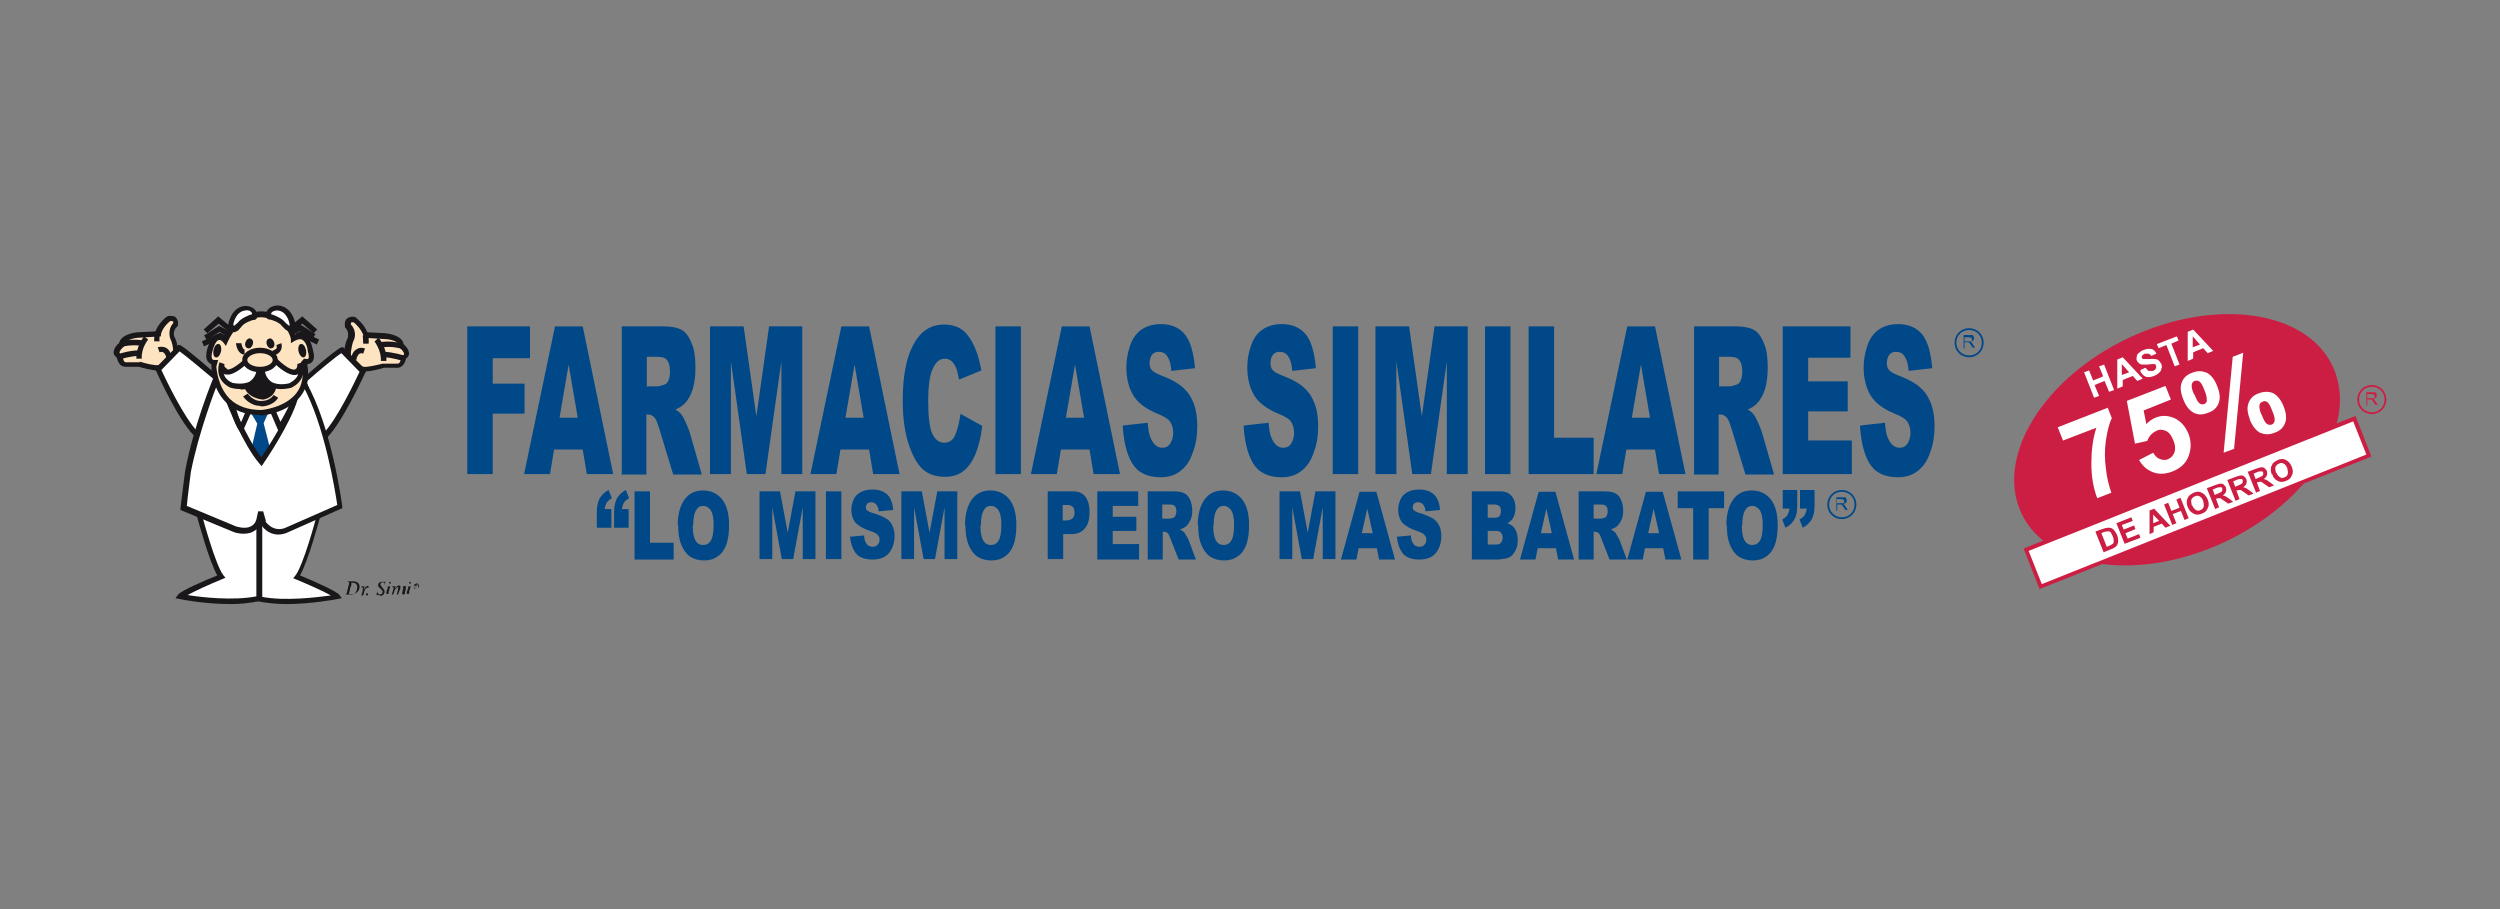 <svg xmlns="http://www.w3.org/2000/svg" id="Layer_1" viewBox="0 0 55 20"><rect x="0" y="0" width="55" height="20" fill="#808080" stroke="none"/><defs><style>      .st0, .st1 {        fill: #fff;      }      .st2, .st1, .st3, .st4 {        fill-rule: evenodd;      }      .st2, .st5 {        fill: #1a171b;      }      .st3 {        fill: #fde3c0;      }      .st4, .st6 {        fill: #004888;      }      .st7 {        fill: #cc1e43;      }    </style></defs><g><g><path class="st3" d="M7.64,7.75s.02-.2.07-.28c0,0,.07-.16-.07-.3,0,0-.04-.16.14-.14,0,0,.2.14.25.34l.43.03s.35.03.36.21c0,0,.22.17.05.26,0,0,0,.2-.17.18h-.27s-.33.09-.43.07l-.16-.03-.2-.15v-.2h0Z"></path><path class="st5" d="M8.04,8.19s-.03,0-.05,0l-.18-.03-.24-.18v-.24s.02-.21.08-.3c0-.02.04-.13-.05-.23h-.01s0-.03,0-.03c0,0-.02-.1.03-.16.04-.04.1-.06.17-.05h.02s.01.01.01.01c0,0,.19.14.26.33l.39.02s.38.03.41.24c.04.04.12.12.12.21,0,.03-.02.08-.07.11,0,.04-.03.11-.08.16-.04.03-.09.05-.15.04h-.25c-.06.02-.28.08-.4.08ZM7.86,8.05l.15.02c.07.01.29-.04.41-.07h.02s.27,0,.27,0c.04,0,.06,0,.07-.01.03-.03.04-.09.04-.11v-.03s.03-.02.03-.02c.02-.01.04-.03.04-.04,0-.04-.05-.1-.09-.13l-.02-.02v-.03c0-.11-.23-.15-.31-.15l-.47-.03v-.04c-.05-.15-.18-.27-.22-.3-.03,0-.05,0-.06.01,0,0,0,.03,0,.04.15.16.07.34.06.35h0c-.03.06-.05.18-.06.25v.17l.17.13Z"></path></g><path class="st5" d="M8.82,7.67s-.21-.07-.45-.02l-.02-.12c.27-.05.5.03.51.03l-.04.11Z"></path><path class="st5" d="M8.86,7.94s-.25-.08-.42-.08v-.12c.19,0,.44.08.45.08l-.04.11Z"></path><path class="st5" d="M8.5,7.94h-.12c.01-.24-.14-.42-.14-.43l.09-.08s.19.22.17.5Z"></path><path class="st5" d="M8.11,7.56h-.12c0-.08-.01-.18-.01-.18l.12-.02s.02.12.01.21Z"></path><path class="st5" d="M7.84,7.92l-.12-.02c.02-.11.06-.18.13-.22.08-.05.17-.02.18-.01l-.04.11s-.04-.02-.08,0c-.03.02-.06.07-.07.13Z"></path><g><path class="st1" d="M6.72,8.35s.68-.6.81-.65l.46.47s-.54,1.19-.9,1.48l-.39-1.2v-.1h.01Z"></path><path class="st5" d="M7.06,9.74l-.42-1.29.02-.13h.02c.07-.08.69-.62.83-.68h.04s.51.51.51.51l-.02.04s-.55,1.21-.91,1.5l-.07.05ZM6.76,8.44l.35,1.1c.31-.32.71-1.17.8-1.36l-.4-.41c-.13.08-.51.4-.75.61v.06Z"></path></g><g><path class="st3" d="M3.86,7.71s-.02-.2-.07-.28c0,0-.07-.16.07-.3,0,0,.04-.16-.14-.14,0,0-.2.14-.25.34l-.43.03s-.35.03-.36.21c0,0-.22.17-.05.26,0,0,0,.2.17.18h.27s.33.09.43.07l.16-.03.2-.15v-.2h0Z"></path><path class="st5" d="M3.46,8.15c-.12,0-.34-.06-.4-.08h-.26c-.05,0-.1,0-.15-.04-.05-.05-.07-.12-.08-.16-.05-.04-.07-.08-.07-.11,0-.09.07-.18.12-.21.04-.2.37-.24.41-.24l.39-.02c.07-.19.25-.33.26-.33h.01s.02-.01.02-.01c.08,0,.14,0,.17.05.05.06.04.15.03.16v.02s-.02.01-.02.01c-.1.1-.06.21-.05.23.06.09.08.28.08.3h0v.24l-.24.18-.18.03s-.03,0-.05,0ZM3.07,7.96h.02c.12.04.34.09.4.07l.15-.02.17-.13v-.17c0-.07-.03-.2-.06-.25h0s-.08-.19.06-.35c0-.01,0-.03,0-.04,0,0-.03-.01-.06-.01-.04.03-.18.15-.21.3v.04s-.49.03-.49.03c-.08,0-.3.05-.31.15v.03s-.02.02-.02.02c-.04.03-.09.09-.09.13,0,.01.01.03.04.04l.03.02v.03s.01.08.04.11c0,0,.03.02.06.01h.28Z"></path></g><path class="st5" d="M2.68,7.63l-.04-.11s.24-.08.51-.03l-.02.12c-.24-.04-.45.02-.45.02Z"></path><path class="st5" d="M2.64,7.9l-.04-.11s.27-.09.46-.08v.12c-.17,0-.42.07-.42.08Z"></path><path class="st5" d="M3,7.9c-.01-.28.16-.49.17-.5l.09.07s-.16.19-.14.42h-.12Z"></path><path class="st5" d="M3.39,7.52c0-.09.01-.2.01-.21l.12.02s-.02.11-.01.18h-.12Z"></path><path class="st5" d="M3.66,7.88c-.01-.07-.04-.11-.07-.13-.04-.02-.08,0-.08,0l-.04-.11s.09-.03.18.01c.07.04.11.11.13.22l-.12.02Z"></path><g><path class="st1" d="M4.75,8.31s-.68-.6-.81-.65l-.46.47s.54,1.19.9,1.48l.39-1.2v-.1h-.01Z"></path><path class="st5" d="M4.41,9.7l-.07-.05c-.37-.29-.89-1.45-.91-1.5l-.02-.04.51-.52h.04c.14.07.76.61.83.68h.02s.02.15.02.15l-.42,1.29ZM3.55,8.14c.09.19.49,1.04.8,1.36l.35-1.1v-.06c-.25-.21-.62-.52-.75-.61l-.4.41Z"></path></g><g><path class="st1" d="M7.03,11.28s-.3,1.16-.49,1.41c0,0,.82.34.9.43,0,0-1.05.2-1.74.05v-1.97l1.39.03-.06.05h0Z"></path><path class="st5" d="M6.32,13.29c-.22,0-.44-.02-.64-.06h-.05v-2.09l1.45.03.03.1-.05.04c-.04.15-.28,1.03-.46,1.35.25.1.79.34.86.42l.06.08-.1.02s-.57.11-1.12.11ZM5.76,13.13c.51.1,1.22.01,1.52-.03-.16-.09-.47-.23-.76-.35l-.07-.03.05-.06c.17-.22.44-1.2.48-1.37l-1.21-.02v1.86Z"></path></g><g><path class="st1" d="M4.37,11.28s.3,1.16.49,1.41c0,0-.82.34-.9.43,0,0,1.05.2,1.74.05v-1.97l-1.39.03.06.05h0Z"></path><path class="st5" d="M5.08,13.29c-.56,0-1.09-.1-1.12-.11l-.1-.02.06-.08c.07-.09.61-.32.86-.42-.18-.32-.42-1.2-.46-1.35l-.05-.04.03-.1,1.45-.03v2.08h-.05c-.19.05-.42.07-.64.07ZM4.12,13.09c.3.05,1.01.13,1.52.03v-1.86l-1.21.02c.04.16.31,1.14.48,1.37l.05.06-.07.03c-.29.12-.6.26-.76.35Z"></path></g><g><path class="st1" d="M4.77,8.29s-.45,1.08-.64,2.08c0,0-.08.62-.1.8l1.12.47s.43.15.53-.19l.04-.18.06.22s.16.3.49.18l1.2-.53s-.22-1.73-.79-2.72l-.12-.1-1.79-.03h0Z"></path><path class="st5" d="M6.12,11.76c-.21,0-.34-.15-.39-.24h0c-.03.08-.09.14-.17.18-.18.09-.42.01-.43,0l-1.16-.48v-.04c.02-.18.1-.8.1-.8.18-1,.63-2.09.64-2.1l.02-.04,1.85.03.15.13c.57.99.79,2.67.8,2.74v.04s-1.24.55-1.24.55c-.06.02-.12.03-.17.03ZM5.84,11.47s.15.24.42.15l1.16-.51c-.04-.27-.27-1.76-.77-2.65l-.1-.08-1.73-.03c-.08.2-.45,1.16-.62,2.03,0,0-.07.53-.09.75l1.08.45h0s.2.07.33,0c.06-.03.1-.08.12-.15l.04-.18h.11s.06.21.06.21Z"></path></g><polygon class="st4" points="5.52 9.08 5.66 9.32 5.53 9.88 5.73 10.16 5.94 9.86 5.8 9.31 5.92 9.04 5.75 8.96 5.55 8.98 5.52 9.08 5.52 9.08"></polygon><g><path class="st1" d="M5.11,8.9s.09.37.2.53l.2-.47-.31-.17-.09.11h0Z"></path><path class="st5" d="M5.32,9.55l-.06-.08c-.12-.16-.21-.54-.21-.55v-.03s.13-.16.13-.16l.4.22-.27.61ZM5.17,8.91c.02.07.07.25.13.39l.13-.31-.23-.12-.04.05Z"></path></g><g><path class="st3" d="M5.74,6.91s-.52-.03-.78.58c0,0-.15-.2-.28.05,0,0-.21.44.04.43l-.02.08s0,1.05,1.05,1.03c0,0,1.14-.09.94-1.1l-.02-.04s.26.1.15-.24c0,0-.06-.44-.37-.25,0,0-.05-.48-.67-.53h-.03Z"></path><path class="st5" d="M5.72,9.13c-.31,0-.56-.09-.74-.27-.33-.32-.33-.8-.33-.82h0s0-.03,0-.03c-.04-.01-.06-.04-.08-.06-.09-.13.03-.4.06-.45.05-.1.11-.15.18-.15.05,0,.09.01.13.04.28-.55.77-.54.81-.54h.03c.51.04.67.36.71.51.07-.03.14-.03.2,0,.14.07.18.28.19.32.04.14.04.23-.02.29-.03.03-.07.04-.1.04.05.28,0,.52-.15.71-.29.37-.83.42-.85.42-.01,0-.02,0-.03,0ZM4.76,8.05c0,.06.03.46.3.73.17.16.4.24.69.24,0,0,.51-.04.77-.37.13-.17.17-.39.12-.65l-.02-.03.07-.08s.07.02.09,0c.02-.01.02-.07-.01-.17h0c0-.06-.04-.21-.13-.25-.04-.02-.1,0-.16.03l-.08.05v-.09s-.06-.43-.63-.48h-.03s0,0,0,0c-.02,0-.49-.01-.73.54l-.04.09-.06-.08s-.05-.06-.09-.05c-.03,0-.06.03-.09.09-.05.1-.1.28-.06.33,0,0,.01.02.05.02h.08s-.04.14-.04.14Z"></path></g><path class="st2" d="M5.77,8.79s-.37-.03-.41-.34l.27-.18h.26s.14.11.14.11l.05.11s0,.24-.28.3h-.03Z"></path><path class="st2" d="M5.4,7.53c.02-.06.07-.1.11-.08.05.01.07.07.05.13-.02.06-.07.1-.11.08-.05-.01-.07-.07-.05-.13h0Z"></path><path class="st2" d="M6.03,7.53c-.02-.06-.07-.1-.11-.08-.05.01-.07.07-.05.13.02.06.07.1.11.08.05-.01.07-.07.05-.13h0Z"></path><g><path class="st1" d="M5.58,6.97s-.25.08-.31.17l-.07.07s-.11.1-.12-.07c0,0,.05-.35.32-.37,0,0,.19-.01.21.15,0,0,.01.04-.03.05h0Z"></path><path class="st5" d="M5.13,7.29s-.03,0-.04,0c-.05-.02-.07-.07-.07-.14h0s0,0,0,0c.02-.14.12-.4.37-.42.08,0,.25.03.27.2,0,.02,0,.05-.01.07-.01.02-.03.04-.07.04-.04,0-.22.07-.27.15h0s-.07.08-.07.08c-.01,0-.05.04-.1.04ZM5.14,7.14s0,.02,0,.03c0,0,.01,0,.02-.01l.07-.06c.07-.1.25-.17.32-.19-.02-.09-.13-.09-.15-.08-.21.02-.26.27-.27.31ZM5.57,6.91v.06s0-.06,0-.06c0,0,0,0,0,0ZM5.56,6.94s0,0,0,0h0Z"></path></g><g><path class="st1" d="M5.93,6.97s.25.08.31.17l.07.07s.11.1.12-.07c0,0-.05-.35-.32-.37,0,0-.19-.01-.21.15,0,0-.01.04.03.05h0Z"></path><path class="st5" d="M6.38,7.29c-.05,0-.09-.04-.1-.04l-.08-.08c-.04-.07-.22-.14-.27-.14-.04,0-.06-.03-.07-.04-.01-.02-.02-.05-.01-.07.02-.17.19-.2.27-.2.26.02.36.28.38.42h0s0,.01,0,.01c0,.08-.03.12-.07.14-.01,0-.03,0-.04,0ZM6.28,7.1l.07.06s.01,0,.02.01c0,0,0-.02,0-.03,0-.04-.06-.3-.27-.31-.01,0-.12,0-.14.08.07.02.25.09.32.19ZM5.95,6.94h0s0,0,0,0Z"></path></g><path class="st5" d="M5.38,7.8c-.13,0-.18-.16-.19-.25h.12s.02.13.07.14v.12Z"></path><path class="st5" d="M6.01,7.83l-.02-.11s.07-.03.09-.05c.02-.03,0-.08,0-.08l.11-.04s.03.09-.02.17c-.03.05-.09.09-.16.1Z"></path><g><path class="st1" d="M5.43,7.92s-.39.4-.52.22c0,0-.07-.05-.04-.14,0,0-.13.32.21.49,0,0,.54.16.62-.3v-.14s-.27-.12-.27-.12h0Z"></path><path class="st5" d="M5.29,8.56c-.12,0-.22-.03-.22-.03h0c-.31-.15-.29-.43-.24-.56l.11.04c-.02.05.02.08.02.08h.01s.02.03.04.04c.1,0,.29-.15.39-.25l.03-.03.35.16v.18c-.03.15-.1.25-.2.31-.09.05-.19.07-.28.07ZM5.1,8.42s.25.06.4-.03c.07-.05.12-.12.14-.22v-.09s-.2-.09-.2-.09c-.08.08-.3.27-.45.25-.03,0-.05,0-.07-.02.02.07.07.15.19.2Z"></path></g><g><path class="st1" d="M6.04,7.92s.39.4.52.22c0,0,.07-.05.04-.14,0,0,.13.32-.21.49,0,0-.54.16-.62-.3v-.14s.27-.12.27-.12h0Z"></path><path class="st5" d="M6.18,8.56c-.09,0-.19-.02-.28-.07-.1-.06-.17-.16-.19-.3v-.18s.34-.16.34-.16l.03.03c.1.1.29.26.39.25.02,0,.03,0,.04-.02h.01s.03-.05.02-.1l.11-.04c.05.13.07.41-.24.56h0s-.1.03-.22.03ZM5.83,8.08v.1c.02.1.07.17.14.22.15.09.37.04.4.03.11-.06.17-.13.19-.2-.02.01-.04.02-.07.02-.16.01-.37-.18-.45-.25l-.2.09Z"></path></g><g><path class="st3" d="M5.39,7.93c0-.12.15-.21.33-.21s.33.09.33.21-.15.21-.33.21-.33-.09-.33-.21h0Z"></path><path class="st5" d="M5.72,8.19c-.22,0-.39-.12-.39-.27s.17-.27.39-.27.39.12.39.27-.17.27-.39.27ZM5.72,7.77c-.16,0-.28.08-.28.15s.11.15.28.15.28-.08.28-.15-.11-.15-.28-.15Z"></path></g><path class="st5" d="M5.73,8.93c-.24,0-.38-.2-.38-.21l.1-.06s.12.18.32.16c0,0,.17,0,.25-.13l.1.06c-.11.18-.34.19-.34.19-.02,0-.03,0-.05,0Z"></path><path class="st2" d="M4.7,7.69c.02-.08.07-.14.12-.12.04.01.06.09.04.17-.02.08-.07.14-.12.12-.04-.01-.06-.09-.04-.17h0Z"></path><path class="st2" d="M6.73,7.69c-.02-.08-.07-.14-.12-.12-.04.01-.06.09-.04.17.02.08.08.14.12.12.04-.01.06-.09.04-.17h0Z"></path><polygon class="st5" points="4.49 7.62 4.44 7.51 4.84 7.32 4.96 7.38 4.91 7.49 4.84 7.45 4.49 7.62"></polygon><polygon class="st5" points="4.55 7.48 4.49 7.38 4.82 7.17 5.03 7.28 4.97 7.39 4.83 7.3 4.55 7.48"></polygon><polygon class="st5" points="4.56 7.33 4.48 7.25 4.8 6.96 5.09 7.2 5.02 7.29 4.81 7.12 4.56 7.33"></polygon><polygon class="st5" points="6.97 7.58 6.62 7.41 6.55 7.45 6.5 7.34 6.62 7.28 7.02 7.47 6.97 7.58"></polygon><polygon class="st5" points="6.88 7.45 6.6 7.28 6.46 7.36 6.41 7.26 6.61 7.14 6.94 7.35 6.88 7.45"></polygon><polygon class="st5" points="6.9 7.33 6.65 7.12 6.44 7.29 6.36 7.2 6.65 6.96 6.98 7.25 6.9 7.33"></polygon><path class="st5" d="M5.75,10.25l-.05-.06c-.35-.41-.71-1.31-.72-1.34l.11-.04s.33.83.66,1.25c.14-.21.57-.86.69-1.31l.11.03c-.16.55-.73,1.38-.75,1.41l-.04.06Z"></path><path class="st5" d="M6.15,9.54l-.21-.49.11-.05.12.28c.12-.21.23-.42.23-.47h.12c0,.11-.24.51-.31.63l-.06.1Z"></path><path class="st2" d="M7.65,12.8h0s0,0,0,0c.02,0,.03,0,.03.02,0,0,0,.01,0,.02l-.02.08-.03.12h0s-.01.04-.03.04h0s.11,0,.11,0c.11,0,.2-.07.2-.17,0-.07-.05-.12-.13-.12h-.13ZM7.71,12.93l.02-.06s0,0,0-.01c0,0,0-.02,0-.02,0-.02,0-.02.03-.02.06,0,.1.03.1.1,0,.04-.02.09-.04.12-.03.03-.06.05-.11.05-.02,0-.03,0-.03-.02h0s0-.02,0-.03l.02-.07v-.03h0Z"></path><path class="st2" d="M8.02,12.9h-.07v.02s.01,0,.02,0c0,0,.01,0,.01.01,0,0,0,.02,0,.04v.02s-.03.11-.03.11h.04c.02-.06.02-.08.03-.1,0-.02.02-.04.03-.05.01-.02.02-.02.02-.02,0,0,0,0,0,0,0,0,0,0,0,0,0,0,0,0,.02,0,.01,0,.02,0,.02-.02,0-.01,0-.02-.02-.02,0,0-.02,0-.03.01-.01.01-.03.03-.04.05l-.02.03.02-.08h0s0,0,0,0h0Z"></path><path class="st2" d="M8.07,13.05s-.02.01-.02.03.01.02.02.02c.01,0,.03-.01.03-.02,0-.01-.01-.03-.03-.03h0Z"></path><path class="st2" d="M8.49,12.8h-.01s0,0,0,0c0,0,0,0-.02,0,0,0,0,0-.01,0-.02,0-.03,0-.05,0-.05,0-.08.03-.08.07,0,.02,0,.04.03.06l.05.05s.02.03.02.04c0,.03-.03.06-.06.06-.03,0-.06-.03-.06-.07,0,0,0,0,0-.01h0s-.02.1-.02.1h0s0-.01.02-.01h.04s.02.02.03.02c.05,0,.09-.04.09-.09,0-.02,0-.04-.03-.07l-.04-.05s-.02-.02-.02-.04c0-.03.02-.05.05-.05.02,0,.04,0,.04.02,0,.02,0,.02,0,.05h0s.02-.09.02-.09h0Z"></path><path class="st2" d="M8.58,12.8s-.02.01-.02.02,0,.02.02.02.02-.01.02-.02-.01-.02-.02-.02h0ZM8.58,12.9h0s-.05,0-.07.01h0s0,0,0,0h0s.02,0,.02.01c0,0,0,0,0,0v.02s-.03.08-.03.08c0,0,0,0,0,.01,0,0,0,.02,0,.02,0,.01,0,.02.02.02.02,0,.04-.02.06-.05h0s0,0,0,0c-.01.02-.03.03-.03.03,0,0,0,0,0,0,0,0,0,0,0,0v-.03s.04-.13.04-.13h0Z"></path><path class="st2" d="M8.7,12.9h-.07v.02h.01s.02,0,.02,0c0,0,0,.02,0,.02l-.04.14h.03s.02-.05.02-.05c0-.01,0-.02.01-.03,0-.02.02-.04.04-.06.02-.02.03-.03.04-.03,0,0,0,0,0,.01,0,0,0,.02,0,.03l-.03.13h.03s.01-.05.02-.06c0-.02.02-.05.04-.07.02-.03.04-.05.05-.05,0,0,0,0,0,.01,0,0,0,.01,0,.03l-.02.09s0,.02,0,.03c0,.01,0,.02.02.02.02,0,.04-.01.07-.05h0s0,0,0,0c-.02.02-.03.03-.03.03,0,0,0,0,0,0s0-.01,0-.03l.02-.08s0-.02,0-.03c0-.02-.01-.03-.03-.03-.02,0-.05.02-.08.06l-.02.02h0s0,0,0,0c.01-.04.01-.05.01-.06,0-.02-.01-.03-.03-.03,0,0-.01,0-.02,0-.02.01-.04.03-.05.05l-.02.03h0s.02-.09.02-.09h0Z"></path><path class="st2" d="M9.02,12.8s-.02.01-.02.02,0,.02.02.02.02-.01.02-.02-.01-.02-.02-.02h0ZM9.03,12.9h0s-.05,0-.07.01h0s0,0,0,0h0s.02,0,.02.01c0,0,0,0,0,0v.02s-.03.08-.03.08c0,0,0,0,0,.01,0,0,0,.02,0,.02,0,.01,0,.02.02.02.02,0,.04-.02.06-.05h0s0,0,0,0c-.02.02-.03.03-.03.03,0,0,0,0,0,0,0,0,0,0,0,0v-.03s.04-.13.04-.13h0Z"></path><path class="st2" d="M9.16,12.83s-.06.03-.06.06.03.06.06.06.06-.03.06-.06-.03-.06-.06-.06h0ZM9.1,12.89s0-.02.01-.03c.01-.01.02-.02.04-.02.03,0,.05.02.05.06s-.02.05-.05.05c-.01,0-.02,0-.03,0-.01,0-.02-.03-.02-.05h0ZM9.12,12.85h0s0,0,0,0c0,0,0,0,0,0v.05s0,0,0,0h0s.03,0,.03,0h0s0,0,0,0c0,0,0,0,0,0h0v-.02h0s.01.02.01.02c0,0,0,.01,0,.01h.01s0,0,0,0c0,0,0,0,0,0h0s-.01-.02-.01-.02h0s.02-.01.02-.02c0-.01,0-.02-.02-.02h-.03ZM9.15,12.89v-.03h0s.01,0,.01.01c0,.01,0,.02-.02.02,0,0,0,0,0,0h0Z"></path></g><g><path class="st6" d="M10.28,7.18h1.38v.7h-.82v.56h.7v.66h-.7v1.33h-.56v-3.25Z"></path><path class="st6" d="M12.82,9.89h-.63l-.09.54h-.57l.68-3.25h.61l.67,3.25h-.58l-.09-.54ZM12.71,9.19l-.2-1.17-.2,1.17h.39Z"></path><path class="st6" d="M13.68,10.43v-3.25h.93c.17,0,.3.03.39.08.09.05.16.15.22.3.06.14.08.32.08.53,0,.18-.02.34-.06.47-.04.13-.1.24-.18.32-.05.05-.11.09-.2.13.07.04.11.08.14.12.02.03.05.08.09.17.04.09.06.15.08.2l.27.94h-.63l-.3-.99c-.04-.13-.07-.21-.1-.25-.04-.05-.09-.08-.14-.08h-.05v1.32h-.56ZM14.24,8.5h.23s.07-.01.15-.04c.04-.01.07-.05.09-.1.02-.05.03-.12.03-.19,0-.1-.02-.19-.06-.24-.04-.06-.11-.08-.21-.08h-.24v.66Z"></path><path class="st6" d="M15.63,7.18h.73l.28,1.98.28-1.98h.73v3.25h-.46v-2.48l-.35,2.48h-.41l-.35-2.48v2.48h-.46v-3.25Z"></path><path class="st6" d="M19.12,9.89h-.63l-.09.54h-.57l.68-3.25h.61l.67,3.25h-.58l-.09-.54ZM19,9.19l-.2-1.17-.2,1.17h.39Z"></path><path class="st6" d="M21.12,9.1l.49.27c-.03.25-.08.45-.15.62-.07.17-.16.29-.26.37-.1.08-.24.13-.4.13-.2,0-.36-.05-.48-.15-.12-.1-.23-.28-.32-.54-.09-.26-.14-.59-.14-.99,0-.54.08-.95.24-1.24.16-.29.38-.43.67-.43.23,0,.41.08.53.25.13.17.23.42.29.76l-.49.2c-.02-.1-.04-.17-.05-.22-.03-.08-.07-.14-.11-.18-.05-.04-.1-.06-.15-.06-.13,0-.22.09-.29.27-.05.14-.08.35-.08.64,0,.36.03.61.09.74.06.13.15.2.26.2s.19-.05.24-.16c.05-.11.09-.26.12-.47Z"></path><path class="st6" d="M21.9,7.18h.56v3.25h-.56v-3.25Z"></path><path class="st6" d="M23.97,9.89h-.63l-.09.54h-.57l.68-3.25h.61l.67,3.25h-.58l-.09-.54ZM23.85,9.19l-.2-1.17-.2,1.17h.39Z"></path><path class="st6" d="M24.72,9.36l.53-.06c.01.15.03.27.07.35.06.13.14.2.25.2.08,0,.14-.03.18-.1.04-.07.06-.14.06-.23s-.02-.16-.06-.23-.14-.13-.29-.19c-.24-.1-.42-.23-.52-.39-.1-.16-.16-.37-.16-.63,0-.17.03-.32.08-.47.05-.15.13-.27.24-.35.11-.08.26-.13.44-.13.23,0,.41.08.53.23.12.15.19.4.22.74l-.52.06c-.01-.15-.04-.25-.09-.32-.04-.07-.11-.1-.19-.1-.06,0-.11.02-.15.07-.03.05-.05.11-.05.18,0,.05.01.1.04.14.03.04.09.08.19.12.24.09.42.19.52.29.11.1.18.22.23.36.05.14.07.3.07.48,0,.21-.03.4-.1.58-.06.18-.15.31-.27.4-.11.09-.26.14-.43.14-.31,0-.52-.11-.64-.32-.12-.21-.18-.48-.2-.81Z"></path><path class="st6" d="M27.38,9.36l.53-.06c.01.15.03.27.07.35.06.13.14.2.25.2.08,0,.14-.03.18-.1s.06-.14.06-.23-.02-.16-.06-.23c-.04-.07-.14-.13-.29-.19-.24-.1-.42-.23-.52-.39-.1-.16-.16-.37-.16-.63,0-.17.03-.32.08-.47.05-.15.13-.27.24-.35.11-.08.26-.13.44-.13.23,0,.41.08.53.23.12.15.19.4.22.74l-.52.06c-.01-.15-.04-.25-.09-.32-.04-.07-.11-.1-.19-.1-.06,0-.11.02-.15.07-.03.05-.05.11-.05.18,0,.05.01.1.04.14.03.04.09.08.19.12.24.09.42.19.52.29.11.1.18.22.23.36.05.14.07.3.07.48,0,.21-.03.4-.1.58-.06.18-.15.31-.27.4-.11.09-.26.14-.43.14-.31,0-.52-.11-.64-.32-.12-.21-.18-.48-.2-.81Z"></path><path class="st6" d="M29.32,7.18h.56v3.25h-.56v-3.25Z"></path><path class="st6" d="M30.27,7.18h.73l.28,1.98.28-1.98h.73v3.25h-.46v-2.48l-.35,2.48h-.41l-.35-2.48v2.48h-.46v-3.25Z"></path><path class="st6" d="M32.67,7.18h.56v3.25h-.56v-3.25Z"></path><path class="st6" d="M33.63,7.18h.56v2.45h.87v.8h-1.43v-3.25Z"></path><path class="st6" d="M36.41,9.89h-.63l-.09.54h-.57l.68-3.25h.61l.67,3.25h-.58l-.09-.54ZM36.3,9.19l-.2-1.17-.2,1.17h.39Z"></path><path class="st6" d="M37.27,10.43v-3.25h.93c.17,0,.3.03.39.08.09.05.16.15.22.3.06.14.08.32.08.53,0,.18-.02.34-.06.47-.04.13-.1.24-.18.32-.05.05-.11.09-.2.13.07.04.11.08.14.12.02.03.05.08.09.17.04.09.06.15.08.2l.27.94h-.63l-.3-.99c-.04-.13-.07-.21-.1-.25-.04-.05-.09-.08-.14-.08h-.05v1.32h-.56ZM37.83,8.5h.23s.07-.01.15-.04c.04-.01.07-.05.09-.1.02-.05.03-.12.03-.19,0-.1-.02-.19-.06-.24-.04-.06-.11-.08-.21-.08h-.24v.66Z"></path><path class="st6" d="M39.22,7.18h1.49v.69h-.93v.52h.87v.66h-.87v.64h.96v.74h-1.52v-3.25Z"></path><path class="st6" d="M40.94,9.36l.53-.06c.01.15.03.27.07.35.06.13.14.2.25.2.08,0,.14-.03.18-.1.04-.07.06-.14.06-.23s-.02-.16-.06-.23c-.04-.07-.14-.13-.29-.19-.24-.1-.42-.23-.52-.39-.1-.16-.16-.37-.16-.63,0-.17.03-.32.08-.47.05-.15.13-.27.24-.35.11-.08.26-.13.44-.13.23,0,.41.08.53.23.12.15.19.4.22.74l-.52.06c-.01-.15-.04-.25-.09-.32-.04-.07-.11-.1-.19-.1-.06,0-.11.02-.15.07-.03.05-.05.11-.05.18,0,.05.01.1.04.14.03.04.09.08.19.12.24.09.42.19.52.29.11.1.18.22.23.36.05.14.07.3.07.48,0,.21-.03.4-.1.58-.06.18-.15.31-.27.4-.11.09-.26.14-.43.14-.31,0-.52-.11-.64-.32-.12-.21-.18-.48-.2-.81Z"></path></g><g><path class="st6" d="M13.45,11.61h-.32v-.34c0-.13.02-.22.06-.3.04-.07.1-.14.2-.19l.07.18c-.06.04-.1.07-.12.11-.02.04-.03.08-.04.13h.15v.41ZM13.83,11.61h-.32v-.34c0-.13.02-.22.06-.3.04-.07.1-.14.2-.19l.07.18c-.06.04-.1.07-.12.11-.02.04-.03.08-.04.13h.15v.41Z"></path><path class="st6" d="M13.96,10.81h.34v1.13h.52v.37h-.86v-1.49Z"></path><path class="st6" d="M14.91,11.56c0-.24.05-.43.15-.57.1-.14.24-.2.41-.2s.32.07.42.2c.1.13.15.32.15.56,0,.17-.02.32-.06.43-.04.11-.1.2-.19.26-.08.06-.18.09-.3.09s-.22-.03-.3-.08c-.08-.05-.15-.14-.2-.26-.05-.12-.07-.26-.07-.44ZM15.24,11.56c0,.15.02.26.06.33.04.07.1.1.17.1s.13-.03.17-.1c.04-.06.06-.18.06-.35,0-.14-.02-.24-.06-.31-.04-.06-.1-.1-.17-.1s-.12.03-.16.1c-.04.07-.06.18-.06.33Z"></path><path class="st6" d="M16.72,10.81h.44l.17.91.17-.91h.44v1.49h-.28v-1.14l-.21,1.14h-.25l-.21-1.14v1.14h-.28v-1.49Z"></path><path class="st6" d="M18.17,10.81h.34v1.49h-.34v-1.49Z"></path><path class="st6" d="M18.69,11.81l.32-.03c0,.07.02.13.04.16.03.06.08.09.15.09.05,0,.09-.02.11-.05.03-.03.04-.07.04-.11s-.01-.07-.04-.1c-.02-.03-.08-.06-.17-.09-.15-.05-.25-.11-.32-.18-.06-.08-.09-.17-.09-.29,0-.08.02-.15.05-.22.03-.07.08-.12.15-.16.07-.04.15-.06.27-.06.14,0,.24.04.32.11.07.07.12.18.13.34l-.32.03c0-.07-.03-.12-.05-.15-.03-.03-.06-.05-.11-.05-.04,0-.07.01-.09.03-.02.02-.03.05-.03.08,0,.02,0,.05.02.06.02.02.05.04.11.06.15.04.25.09.32.13s.11.1.14.17c.03.07.04.14.04.22,0,.1-.02.18-.06.27-.04.08-.09.14-.16.18-.07.04-.16.06-.26.06-.18,0-.31-.05-.38-.15-.07-.1-.11-.22-.12-.37Z"></path><path class="st6" d="M19.84,10.81h.44l.17.91.17-.91h.44v1.49h-.28v-1.14l-.21,1.14h-.25l-.21-1.14v1.14h-.28v-1.49Z"></path><path class="st6" d="M21.23,11.56c0-.24.05-.43.15-.57.1-.14.24-.2.41-.2s.32.07.42.2c.1.13.15.32.15.56,0,.17-.02.32-.06.43-.04.11-.1.2-.19.26-.08.06-.18.09-.3.09s-.22-.03-.3-.08c-.08-.05-.15-.14-.2-.26-.05-.12-.07-.26-.07-.44ZM21.57,11.56c0,.15.02.26.06.33.04.07.1.1.17.1s.13-.03.17-.1c.04-.06.06-.18.06-.35,0-.14-.02-.24-.06-.31-.04-.06-.1-.1-.17-.1s-.12.03-.16.1c-.04.07-.06.18-.06.33Z"></path><path class="st6" d="M23.05,10.81h.56c.12,0,.21.04.27.12.06.08.09.19.09.34s-.03.27-.1.35c-.07.09-.17.13-.3.13h-.18v.55h-.34v-1.49ZM23.38,11.45h.08c.06,0,.11-.02.14-.05.03-.03.04-.07.04-.12s-.01-.09-.03-.12c-.02-.03-.07-.05-.13-.05h-.1v.33Z"></path><path class="st6" d="M24.14,10.81h.9v.32h-.56v.24h.52v.31h-.52v.29h.58v.34h-.92v-1.49Z"></path><path class="st6" d="M25.25,12.3v-1.49h.56c.1,0,.18.01.24.04.05.02.1.07.13.14.03.07.05.15.05.24,0,.08-.01.15-.04.21-.03.06-.06.11-.11.15-.03.02-.07.04-.12.06.04.02.07.04.09.06.01.01.03.04.05.08.02.04.04.07.05.09l.16.43h-.38l-.18-.46c-.02-.06-.04-.1-.06-.12-.02-.02-.05-.03-.08-.03h-.03v.61h-.34ZM25.58,11.41h.14s.04,0,.09-.02c.02,0,.04-.02.05-.05.01-.03.02-.05.02-.09,0-.05-.01-.09-.03-.11-.02-.03-.06-.04-.13-.04h-.15v.3Z"></path><path class="st6" d="M26.35,11.56c0-.24.05-.43.15-.57.1-.14.24-.2.41-.2s.32.07.42.2c.1.13.15.32.15.56,0,.17-.02.32-.06.43-.04.11-.1.2-.19.26-.08.06-.18.09-.3.09s-.22-.03-.3-.08c-.08-.05-.15-.14-.2-.26-.05-.12-.07-.26-.07-.44ZM26.69,11.56c0,.15.02.26.06.33.04.07.1.1.17.1s.13-.03.17-.1c.04-.06.06-.18.06-.35,0-.14-.02-.24-.06-.31-.04-.06-.1-.1-.17-.1s-.12.03-.16.1c-.04.07-.06.18-.06.33Z"></path><path class="st6" d="M28.16,10.81h.44l.17.91.17-.91h.44v1.49h-.28v-1.14l-.21,1.14h-.25l-.21-1.14v1.14h-.28v-1.49Z"></path><path class="st6" d="M30.27,12.06h-.38l-.05.25h-.34l.41-1.49h.37l.41,1.49h-.35l-.05-.25ZM30.2,11.73l-.12-.54-.12.54h.24Z"></path><path class="st6" d="M30.72,11.81l.32-.03c0,.07.02.13.04.16.03.06.08.09.15.09.05,0,.09-.02.11-.05.03-.03.04-.07.04-.11s-.01-.07-.04-.1c-.02-.03-.08-.06-.17-.09-.15-.05-.25-.11-.32-.18-.06-.08-.09-.17-.09-.29,0-.08.02-.15.05-.22.03-.07.08-.12.15-.16.07-.04.15-.06.27-.06.14,0,.24.04.32.11.07.07.12.18.13.34l-.32.03c0-.07-.03-.12-.05-.15-.03-.03-.06-.05-.11-.05-.04,0-.07.01-.09.03-.02.02-.03.05-.03.08,0,.02,0,.05.02.06.02.02.05.04.11.06.15.04.25.09.32.13.06.04.11.1.14.17.03.07.04.14.04.22,0,.1-.02.18-.06.27-.04.08-.09.14-.16.18-.07.04-.16.06-.26.06-.18,0-.31-.05-.38-.15-.07-.1-.11-.22-.12-.37Z"></path><path class="st6" d="M32.39,10.81h.63c.1,0,.19.04.24.11.06.07.08.16.08.26,0,.09-.02.16-.06.23-.03.04-.07.08-.12.1.08.03.14.07.17.13.04.06.06.14.06.24,0,.08-.01.15-.04.21-.03.06-.06.11-.11.15-.03.02-.07.04-.13.05-.08.01-.13.02-.15.02h-.58v-1.49ZM32.73,11.39h.15c.05,0,.09-.01.11-.04.02-.02.03-.06.03-.11,0-.04-.01-.08-.03-.1-.02-.02-.06-.04-.11-.04h-.15v.28ZM32.73,11.98h.17c.06,0,.1-.01.12-.04.02-.03.04-.07.04-.11,0-.04-.01-.08-.04-.11-.02-.03-.06-.04-.12-.04h-.17v.3Z"></path><path class="st6" d="M34.21,12.06h-.38l-.05.25h-.34l.41-1.49h.37l.41,1.49h-.35l-.05-.25ZM34.14,11.73l-.12-.54-.12.54h.24Z"></path><path class="st6" d="M34.73,12.3v-1.49h.56c.1,0,.18.01.24.04.05.02.1.07.13.14.03.07.05.15.05.24,0,.08-.01.15-.04.21-.03.06-.06.11-.11.15-.03.02-.07.04-.12.06.04.02.07.04.09.06.01.01.03.04.05.08.02.04.04.07.05.09l.16.43h-.38l-.18-.46c-.02-.06-.04-.1-.06-.12-.02-.02-.05-.03-.08-.03h-.03v.61h-.34ZM35.07,11.41h.14s.04,0,.09-.02c.02,0,.04-.02.05-.05.01-.03.02-.05.02-.09,0-.05-.01-.09-.03-.11-.02-.03-.06-.04-.13-.04h-.15v.3Z"></path><path class="st6" d="M36.57,12.06h-.38l-.05.25h-.34l.41-1.49h.37l.41,1.49h-.35l-.05-.25ZM36.5,11.73l-.12-.54-.12.54h.24Z"></path><path class="st6" d="M36.91,10.81h1.02v.37h-.34v1.13h-.34v-1.13h-.34v-.37Z"></path><path class="st6" d="M37.98,11.56c0-.24.05-.43.15-.57.1-.14.24-.2.41-.2s.32.07.42.2c.1.13.15.32.15.56,0,.17-.02.32-.06.43-.04.11-.1.2-.19.26-.08.06-.18.09-.3.09s-.22-.03-.3-.08c-.08-.05-.15-.14-.2-.26-.05-.12-.07-.26-.07-.44ZM38.32,11.56c0,.15.02.26.06.33.04.07.1.1.17.1s.13-.03.17-.1c.04-.06.06-.18.06-.35,0-.14-.02-.24-.06-.31-.04-.06-.1-.1-.17-.1s-.12.03-.16.1c-.04.07-.06.18-.06.33Z"></path><path class="st6" d="M39.22,10.78h.32v.34c0,.13-.02.23-.06.3-.04.07-.1.14-.2.19l-.07-.18c.06-.04.1-.07.12-.11.02-.04.03-.08.04-.13h-.15v-.41ZM39.6,10.78h.32v.34c0,.13-.02.23-.06.3-.04.07-.1.14-.2.19l-.07-.18c.06-.04.1-.07.12-.11.02-.04.03-.08.04-.13h-.15v-.41Z"></path></g><g><path class="st6" d="M43.2,7.67v-.3h.13s.05,0,.06,0c.01,0,.02.01.03.03,0,.01.01.03.01.04,0,.02,0,.04-.02.05-.01.01-.03.02-.06.03.01,0,.02.01.02.01.01.01.02.02.03.04l.05.08h-.05l-.04-.06s-.02-.03-.03-.04c0,0-.01-.02-.02-.02,0,0-.01,0-.02,0,0,0-.01,0-.02,0h-.05v.13h-.04ZM43.24,7.51h.08s.03,0,.04,0c.01,0,.02,0,.02-.02,0,0,0-.02,0-.03,0-.01,0-.03-.02-.03-.01,0-.03-.01-.05-.01h-.09v.1Z"></path><path class="st6" d="M43.32,7.22c-.18,0-.32.14-.32.32s.14.32.32.32.32-.14.32-.32-.14-.32-.32-.32ZM43.32,7.82c-.15,0-.28-.12-.28-.28s.12-.28.28-.28.28.12.28.28-.12.28-.28.28Z"></path></g><g><path class="st7" d="M52.06,8.93v-.3h.13s.05,0,.06,0c.01,0,.02.01.03.03,0,.01.01.03.01.04,0,.02,0,.04-.02.05-.01.01-.03.02-.06.03.01,0,.02.01.02.01.01.01.02.02.03.04l.05.08h-.05l-.04-.06s-.02-.03-.03-.04c0,0-.01-.02-.02-.02,0,0-.01,0-.02,0,0,0-.01,0-.02,0h-.05v.13h-.04ZM52.1,8.76h.08s.03,0,.04,0c.01,0,.02,0,.02-.02,0,0,0-.02,0-.03,0-.01,0-.03-.02-.03-.01,0-.03-.01-.05-.01h-.09v.1Z"></path><path class="st7" d="M52.18,8.47c-.18,0-.32.14-.32.32s.14.32.32.32.32-.14.32-.32-.14-.32-.32-.32ZM52.18,9.07c-.15,0-.28-.12-.28-.28s.12-.28.28-.28.28.12.28.28-.12.28-.28.28Z"></path></g><g><path class="st6" d="M40.4,11.24v-.3h.13s.05,0,.06,0c.01,0,.02.01.03.03,0,.01.01.03.01.04,0,.02,0,.04-.02.05-.01.01-.03.02-.06.03.01,0,.02.01.02.01.01.01.02.02.03.04l.05.08h-.05l-.04-.06s-.02-.03-.03-.04c0,0-.01-.02-.02-.02,0,0-.01,0-.02,0,0,0-.01,0-.02,0h-.05v.13h-.04ZM40.43,11.07h.08s.03,0,.04,0c.01,0,.02,0,.02-.02,0,0,0-.02,0-.03,0-.01,0-.03-.02-.03s-.03-.01-.05-.01h-.09v.1Z"></path><path class="st6" d="M40.52,10.78c-.18,0-.32.14-.32.32s.14.32.32.32.32-.14.32-.32-.14-.32-.32-.32ZM40.52,11.38c-.15,0-.28-.12-.28-.28s.12-.28.28-.28.28.12.28.28-.12.28-.28.28Z"></path></g><path class="st7" d="M51.32,8.06c.58,1.24-.48,2.97-2.37,3.86-1.89.89-3.9.61-4.48-.63-.58-1.24.48-2.97,2.37-3.86,1.89-.89,3.9-.61,4.48.63Z"></path><g><path class="st0" d="M46.07,8.75l-.22-.56.11-.04.09.22.22-.09-.09-.22.11-.04.22.56-.11.04-.1-.24-.22.09.1.24-.11.04Z"></path><path class="st0" d="M47.14,8.33l-.12.05-.1-.11-.22.09v.14s-.12.05-.12.05v-.64s.12-.05.12-.05l.44.47ZM46.84,8.19l-.16-.18v.24s.16-.06.16-.06Z"></path><path class="st0" d="M47.09,8.14l.11-.05s.05.06.07.07c.03,0,.06,0,.09,0,.04-.01.06-.03.07-.06.01-.02.01-.04,0-.06,0-.01-.01-.02-.02-.03-.01,0-.03,0-.05,0-.01,0-.05,0-.1.01-.07,0-.12,0-.15,0-.05-.02-.08-.05-.1-.09-.01-.03-.01-.06,0-.09,0-.03.02-.06.05-.08.02-.02.06-.05.1-.06.07-.03.13-.03.18-.02.05.02.08.05.1.1l-.11.05s-.03-.04-.06-.05c-.02,0-.05,0-.08,0-.03.01-.05.03-.07.05,0,.01,0,.03,0,.04,0,.01.02.02.03.03.02,0,.06,0,.12,0,.06,0,.1-.01.14,0,.03,0,.06.01.08.03.02.02.04.04.06.08.01.03.02.07,0,.1,0,.03-.02.07-.05.09-.03.03-.06.05-.11.07-.07.03-.13.03-.18.02-.05-.02-.09-.06-.12-.12Z"></path><path class="st0" d="M47.84,8.05l-.18-.46-.17.07-.04-.09.44-.17.04.09-.16.07.18.46-.11.04Z"></path><path class="st0" d="M48.69,7.72l-.12.05-.1-.11-.22.09v.14s-.12.05-.12.05v-.64s.12-.05.12-.05l.44.47ZM48.4,7.58l-.16-.18v.24s.16-.06.16-.06Z"></path></g><g><path class="st0" d="M45.39,9.7l-.12-.3,1.1-.43.09.23c-.06.12-.1.29-.13.49-.03.2-.03.41,0,.62.02.21.07.38.12.53l-.31.12c-.09-.23-.13-.49-.13-.76,0-.28.03-.54.11-.79l-.73.28Z"></path><path class="st0" d="M47.06,10.12l.31-.16c.04.07.09.12.15.14.06.02.12.03.18,0,.07-.03.11-.08.14-.15.02-.07.02-.16-.03-.27-.04-.1-.09-.17-.16-.2-.07-.03-.14-.04-.21,0-.09.04-.16.11-.2.22l-.27.06-.18-.94.85-.33.12.3-.6.24.06.3c.06-.06.12-.11.2-.14.14-.06.28-.05.42.01.14.07.24.18.31.35.05.14.06.28.02.42-.05.19-.17.32-.37.4-.15.06-.3.07-.43.02-.13-.05-.23-.13-.31-.27Z"></path><path class="st0" d="M48.03,8.78c-.06-.15-.07-.27-.03-.37.04-.1.11-.17.23-.21.12-.05.22-.04.32,0,.09.05.17.14.23.3.06.15.07.27.03.37-.04.1-.11.17-.23.21-.12.05-.22.05-.32,0-.09-.05-.17-.14-.23-.3ZM48.28,8.68c.04.11.08.18.12.2.03.02.06.02.09.01.03-.01.06-.04.06-.07,0-.05,0-.12-.05-.23-.04-.11-.08-.18-.12-.2-.03-.02-.06-.02-.1-.01-.03.01-.05.04-.06.07-.01.05,0,.12.05.23ZM49.16,9.87l-.24.09.2-2.11.23-.09-.2,2.11ZM49.5,9.23c-.06-.15-.07-.27-.03-.37.04-.1.11-.17.23-.21.11-.04.22-.04.31,0,.09.05.17.14.23.29.06.15.07.28.03.37-.04.1-.11.17-.23.21-.12.05-.22.04-.32,0-.09-.05-.17-.15-.23-.3ZM49.76,9.13c.04.11.08.18.12.2.03.02.06.02.1.01.03-.01.05-.04.06-.07.01-.05,0-.12-.05-.23-.04-.11-.08-.18-.12-.2-.03-.02-.06-.02-.1,0-.03.01-.06.04-.06.07-.01.05,0,.12.05.23Z"></path></g><g><g><rect class="st0" x="44.46" y="10.63" width="7.77" height=".87" transform="translate(-.66 18.72) rotate(-21.77)"></rect><path class="st7" d="M44.87,12.96l-.35-.89.04-.02,7.26-2.9.35.89-.04.02-7.26,2.9ZM44.63,12.12l.29.73,7.14-2.85-.29-.73-7.14,2.85Z"></path></g><g><path class="st7" d="M46.11,11.69l.17-.06s.07-.02.09-.02c.03,0,.06,0,.08.01.03.01.05.03.07.06.02.02.04.06.06.1.01.04.02.07.02.1,0,.04,0,.07-.02.1,0,.02-.03.04-.05.06-.02.01-.04.03-.08.04l-.17.07-.18-.45ZM46.23,11.73l.12.3.07-.03s.04-.02.05-.03c.01,0,.02-.02.03-.03,0-.01,0-.03,0-.05,0-.02,0-.05-.02-.09-.01-.03-.03-.06-.04-.08-.01-.02-.03-.03-.04-.03-.02,0-.03,0-.05,0-.01,0-.04.01-.08.02l-.04.02Z"></path><path class="st7" d="M46.74,11.96l-.18-.45.33-.13.03.08-.24.09.04.1.23-.09.03.08-.22.09.05.12.25-.1.03.08-.34.13Z"></path><path class="st7" d="M47.74,11.57l-.1.04-.08-.09-.18.07v.12s-.09.04-.09.04v-.52s.1-.04.1-.04l.36.38ZM47.5,11.46l-.13-.14v.19s.13-.05.13-.05Z"></path><path class="st7" d="M47.79,11.55l-.18-.45.09-.04.07.18.18-.07-.07-.18.09-.04.18.45-.09.04-.08-.2-.18.07.08.2-.09.04Z"></path><path class="st7" d="M48.13,11.16s-.03-.09-.02-.12c0-.03,0-.05.02-.08.01-.03.02-.05.04-.06.02-.02.05-.04.09-.06.07-.03.13-.03.18,0,.06.03.1.08.13.15.03.07.03.14,0,.19-.02.06-.07.1-.13.12-.07.03-.13.03-.18,0-.06-.03-.1-.07-.13-.15ZM48.23,11.12c.02.05.05.08.08.1.03.02.07.02.1,0,.04-.01.06-.04.07-.07.01-.04,0-.08-.01-.13-.02-.05-.05-.09-.08-.1-.03-.02-.07-.02-.1,0-.04.01-.06.04-.08.07-.01.03,0,.08.01.13Z"></path><path class="st7" d="M48.73,11.19l-.18-.45.19-.07s.08-.03.11-.03c.03,0,.05,0,.07.02.02.02.04.04.05.06.01.03.01.07,0,.1-.01.03-.04.06-.07.08.02,0,.05.01.06.02.02,0,.04.03.08.05l.09.07-.11.04-.1-.07s-.06-.04-.07-.05c-.01,0-.02,0-.03,0-.01,0-.03,0-.05.01h-.02s.07.19.07.19l-.09.04ZM48.72,10.89l.07-.03s.07-.03.08-.04c0,0,.02-.02.02-.03,0-.01,0-.02,0-.04,0-.02-.01-.03-.03-.03-.01,0-.03,0-.04,0,0,0-.03,0-.07.02l-.07.03.04.11Z"></path><path class="st7" d="M49.18,11.01l-.18-.45.19-.07s.08-.03.11-.03c.02,0,.05,0,.07.02.02.02.04.04.05.06.01.03.01.07,0,.1-.01.03-.04.06-.07.08.02,0,.05.01.06.02.02,0,.04.03.08.05l.09.07-.11.04-.1-.07s-.06-.04-.07-.05c-.01,0-.02,0-.03,0-.01,0-.03,0-.05.01h-.02s.07.19.07.19l-.09.04ZM49.17,10.71l.07-.03s.07-.03.08-.04c0,0,.02-.02.02-.03,0-.01,0-.02,0-.04,0-.02-.01-.03-.03-.03-.01,0-.03,0-.04,0,0,0-.03,0-.07.02l-.07.03.04.11Z"></path><path class="st7" d="M49.63,10.83l-.18-.45.19-.07s.08-.03.11-.03c.03,0,.05,0,.07.02.02.02.04.04.05.06.01.03.01.07,0,.1-.01.03-.04.06-.07.08.02,0,.05.01.06.02.02,0,.04.03.08.05l.09.07-.11.04-.1-.07s-.06-.04-.07-.05c-.01,0-.02,0-.03,0-.01,0-.03,0-.05.01h-.02s.07.19.07.19l-.09.04ZM49.62,10.54l.07-.03s.07-.03.08-.04c0,0,.02-.02.02-.03,0-.01,0-.02,0-.04,0-.02-.01-.03-.03-.03-.01,0-.03,0-.04,0,0,0-.03,0-.07.02l-.07.03.04.11Z"></path><path class="st7" d="M49.98,10.44s-.03-.09-.02-.12c0-.03,0-.05.02-.08.01-.03.02-.05.04-.06.02-.02.05-.04.09-.06.07-.03.13-.03.18,0,.06.03.1.08.13.15.03.07.03.14,0,.19-.02.06-.07.1-.13.12-.07.03-.13.03-.18,0-.06-.03-.1-.07-.12-.15ZM50.08,10.4c.02.05.05.08.08.1.03.02.07.02.1,0,.04-.01.06-.04.07-.07.01-.04,0-.08-.01-.13-.02-.05-.05-.09-.08-.1-.03-.02-.07-.02-.1,0-.04.01-.06.04-.08.07-.01.03,0,.08.01.13Z"></path></g></g></svg>
